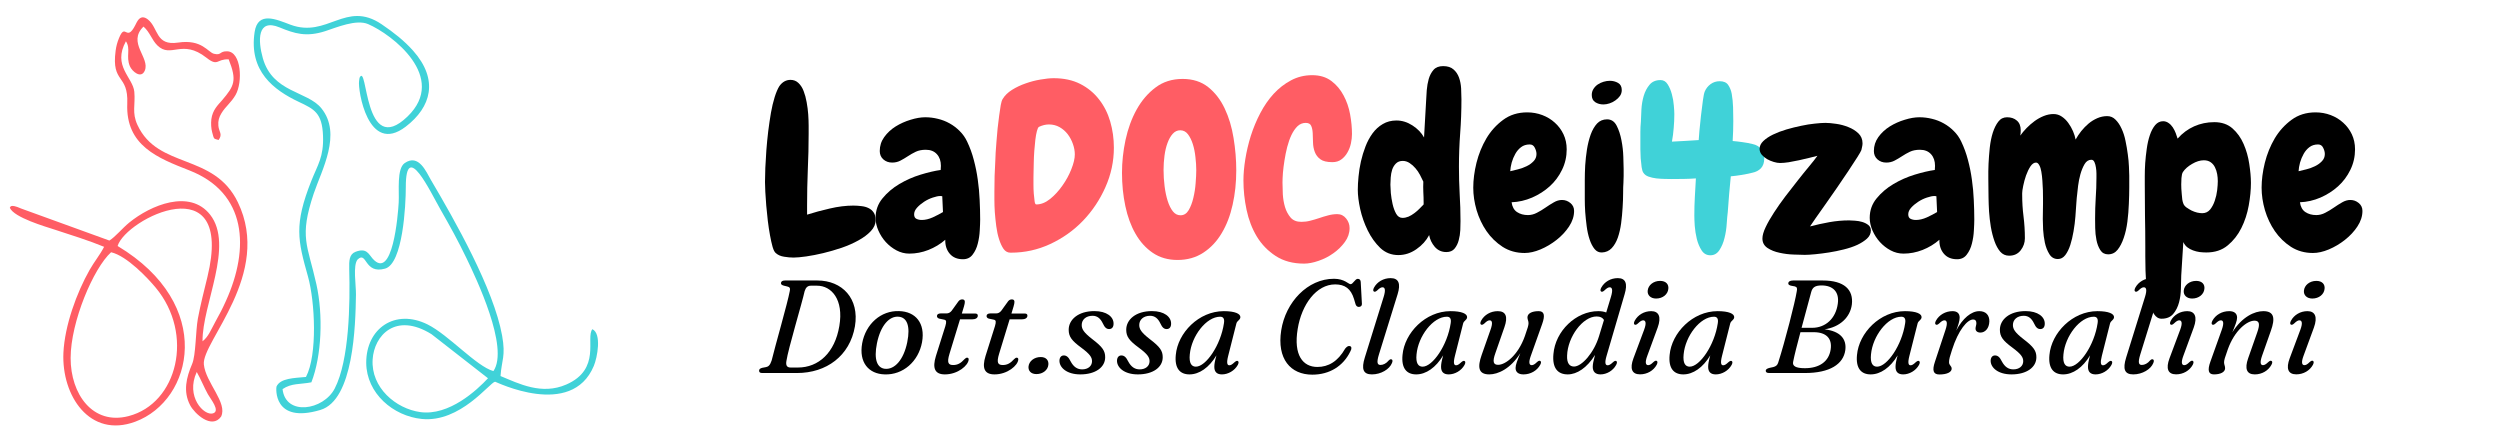 <svg xmlns="http://www.w3.org/2000/svg" xmlns:xlink="http://www.w3.org/1999/xlink" width="500" viewBox="0 0 375 64.5" height="86" preserveAspectRatio="xMidYMid meet"><defs><g></g><clipPath id="50d897ddb7"><path d="M 37.949 1 L 90 1 L 90 63 L 37.949 63 Z M 37.949 1 " clip-rule="nonzero"></path></clipPath><clipPath id="a0c2378a6e"><path d="M 1.441 2 L 37.824 2 L 37.824 64 L 1.441 64 Z M 1.441 2 " clip-rule="nonzero"></path></clipPath></defs><g clip-path="url(#50d897ddb7)"><path fill="#40d2d8" d="M 29.512 54.742 C 30.121 55.809 30.641 57.113 31.184 58.082 C 31.605 58.832 33.102 60.605 31.938 60.953 C 30.613 61.359 27.793 58.449 29.512 54.742 Z M 10.594 52.648 C 10.586 58.062 13.906 62.754 19.277 61.367 C 26.621 59.469 29.18 49.094 23.352 42.094 C 22.172 40.668 19.047 37.34 16.664 36.785 C 14.023 39.176 10.605 47.195 10.594 52.648 Z M 18.887 5.137 C 19.656 6.293 18.848 7.387 19.484 8.891 C 19.816 9.66 21.168 10.824 21.715 9.543 C 22.547 7.609 19.047 5.344 21.527 2.938 C 22.504 3.797 22.754 4.914 23.602 5.758 C 25.66 7.77 27.273 4.699 30.969 7.609 C 32.734 9.004 32.484 7.762 34.301 7.852 C 35.57 11.039 35.152 11.824 33.309 13.992 C 32.68 14.719 31.895 15.426 31.703 16.82 C 31.625 17.492 31.68 18.227 31.812 18.738 C 32.133 19.98 32.062 19.695 32.789 19.945 C 33.441 19.059 32.832 18.727 32.754 17.805 C 32.691 17.055 32.859 16.516 33.219 15.926 C 33.836 14.906 34.648 14.367 35.332 13.195 C 36.441 11.27 36.207 6.695 34.078 6.641 C 32.887 6.617 33.254 7.285 32.109 7.02 C 31.195 6.812 30.309 4.789 26.719 5.336 C 23.297 5.855 23.793 3.152 22.188 1.871 C 21.625 1.422 21.086 1.398 20.648 2.059 C 20.531 2.219 20.441 2.434 20.289 2.73 C 18.938 5.371 18.832 2.219 17.84 4.691 C 17.586 5.309 17.434 5.883 17.344 6.562 C 16.684 11.52 19.277 9.992 19.09 14.484 C 18.832 20.812 23.711 22.668 28.41 24.512 C 37.059 27.895 37.453 36.211 33.906 44.055 C 33.387 45.207 32.941 46.086 32.27 47.277 C 31.641 48.414 31.266 49.461 30.379 50.141 C 30.316 44.652 35.168 35.773 31.508 31.137 C 28.457 27.277 22.617 29.703 19.387 32.336 C 18.332 33.195 17.309 34.477 16.406 35.031 L 3.184 30.23 C 1.445 29.453 1.562 30.051 1.473 30.113 C 2.109 31.582 6.801 32.934 8.23 33.398 C 10.66 34.195 13.371 35.039 15.617 35.969 C 15.008 37.16 14.148 38.191 13.441 39.434 C 11.5 42.863 9.711 47.75 9.512 51.867 C 9.219 58.289 13.453 64.734 20.289 62.199 C 28.973 58.977 32.312 44.645 17.641 35.844 C 18.875 31.746 35.215 23.59 31.113 40.492 C 30.613 42.551 30.074 44.637 29.68 46.738 C 29.34 48.609 29.387 52.219 28.82 53.543 C 27.961 55.547 27.426 57.652 28.52 59.73 C 29.152 60.945 31.742 63.406 33.164 61.438 C 34.176 59.363 30.855 56.363 30.578 53.613 C 30.227 50.223 40.891 40.07 35.68 29.293 C 32.082 21.836 23.719 24.367 20.621 17.699 C 19.754 15.828 20.328 14.699 20.148 12.723 C 19.949 10.555 16.836 8.863 18.887 5.137 Z M 73.199 56.738 C 71.551 58.512 67.359 62.422 63.027 61.812 C 59.375 61.297 55.633 58.145 55.895 53.926 C 56.117 50.293 59.359 46.785 64.73 50.133 Z M 46.707 57.348 C 48.273 53.328 48.48 47.223 47.461 42.648 C 46.125 36.648 44.848 35.637 47.066 29.016 C 48.25 25.504 51.328 20.09 48.203 16.238 C 46.09 13.633 40.891 13.922 39.422 8.719 C 38.688 6.113 38.543 2.711 41.93 4.109 C 44.211 5.051 45.938 5.586 48.785 4.672 C 50.523 4.102 53.449 2.855 55.223 3.617 C 58.793 5.156 67.234 11.594 61.121 17.484 C 54.531 23.832 55.176 9.148 53.934 11.664 C 53.906 11.711 53.926 11.816 53.859 12.176 C 53.664 13.43 55.176 23.34 60.852 19.004 C 64.691 16.07 65.84 11.969 61.965 7.602 C 60.621 6.098 59.098 4.898 57.234 3.633 C 51.855 0 49.117 5.758 43.574 3.707 C 41.508 2.938 38.68 1.602 38.195 4.797 C 37.301 10.688 41.059 13.5 44.82 15.281 C 47.156 16.383 48.32 16.938 48.453 20.375 C 48.578 23.543 47.648 24.734 46.699 27.133 C 44.078 33.75 44.668 36.031 46.199 41.484 C 47.246 45.227 47.648 53.211 45.895 56.543 C 44.184 56.711 42.035 56.703 41.473 57.992 C 41.418 58.117 40.891 63.633 48.059 61.492 C 53.047 60.008 53.324 48.832 53.395 44.195 C 53.422 42.836 52.902 39.773 53.645 38.922 C 55.07 37.59 54.605 41.18 57.766 40.293 C 60.434 39.543 60.871 30.777 60.871 28.066 C 60.852 20.84 64.594 28.852 66.055 31.395 C 67.531 33.973 68.73 36.148 69.984 38.754 C 71.391 41.68 76.422 52.164 74.012 55.664 C 71.461 54.957 67.309 50.25 64.148 48.672 C 59.277 46.246 54.91 49.246 54.934 54.438 C 54.973 59.004 58.98 62.414 63.27 62.844 C 69.062 63.426 73.465 57.363 74.262 57.258 C 74.363 57.25 85.715 62.898 89.07 54.895 C 89.605 53.633 90.277 50.023 88.855 49.379 C 87.816 50.652 90.227 55.379 84.941 57.68 C 81.246 59.289 77.844 57.555 75.078 56.406 C 75.246 53.965 75.875 53.48 75.32 50.355 C 74.066 43.348 68.195 33.008 64.621 26.965 C 63.949 25.816 62.812 22.996 60.699 24.465 C 59.484 25.309 59.902 28.672 59.805 30.383 C 59.699 32.254 58.891 42.211 55.883 38.781 C 55.277 38.09 54.98 37.141 53.332 37.77 C 52.375 38.137 52.355 39.121 52.383 40.348 C 52.527 45.512 52.402 54.035 50.207 58.277 C 48.516 61.547 42.84 62.457 42.383 58.367 C 43.719 57.453 44.988 57.68 46.707 57.348 Z M 46.707 57.348 " fill-opacity="1" fill-rule="evenodd"></path></g><g clip-path="url(#a0c2378a6e)"><path fill="#ff5d64" d="M 29.512 55.797 C 30.121 56.859 30.641 58.168 31.184 59.133 C 31.605 59.887 33.102 61.66 31.938 62.008 C 30.613 62.41 27.793 59.5 29.512 55.797 Z M 10.594 53.699 C 10.586 59.117 13.906 63.809 19.277 62.418 C 26.621 60.523 29.18 50.145 23.352 43.145 C 22.172 41.723 19.047 38.391 16.664 37.836 C 14.023 40.227 10.605 48.25 10.594 53.699 Z M 18.887 6.191 C 19.656 7.348 18.848 8.438 19.484 9.941 C 19.816 10.711 21.168 11.875 21.715 10.598 C 22.547 8.66 19.047 6.398 21.527 3.988 C 22.504 4.848 22.754 5.969 23.602 6.809 C 25.66 8.824 27.273 5.754 30.969 8.66 C 32.734 10.059 32.484 8.812 34.301 8.902 C 35.57 12.09 35.152 12.879 33.309 15.043 C 32.68 15.77 31.895 16.477 31.703 17.875 C 31.625 18.547 31.68 19.277 31.812 19.789 C 32.133 21.035 32.062 20.746 32.789 21 C 33.441 20.113 32.832 19.781 32.754 18.859 C 32.691 18.105 32.859 17.57 33.219 16.98 C 33.836 15.957 34.648 15.422 35.332 14.25 C 36.441 12.324 36.207 7.75 34.078 7.695 C 32.887 7.668 33.254 8.34 32.109 8.07 C 31.195 7.867 30.309 5.844 26.719 6.387 C 23.297 6.906 23.793 4.203 22.188 2.922 C 21.625 2.477 21.086 2.449 20.648 3.113 C 20.531 3.273 20.441 3.488 20.289 3.781 C 18.938 6.426 18.832 3.273 17.84 5.742 C 17.586 6.363 17.434 6.934 17.344 7.613 C 16.684 12.574 19.277 11.043 19.09 15.539 C 18.832 21.867 23.711 23.719 28.41 25.562 C 37.059 28.949 37.453 37.266 33.906 45.105 C 33.387 46.262 32.941 47.137 32.27 48.328 C 31.641 49.465 31.266 50.512 30.379 51.195 C 30.316 45.707 35.168 36.824 31.508 32.188 C 28.457 28.328 22.617 30.758 19.387 33.387 C 18.332 34.246 17.309 35.527 16.406 36.082 L 3.184 31.285 C 1.445 30.504 1.562 31.105 1.473 31.168 C 2.109 32.637 6.801 33.988 8.23 34.453 C 10.66 35.25 13.371 36.09 15.617 37.023 C 15.008 38.215 14.148 39.242 13.441 40.488 C 11.5 43.914 9.711 48.805 9.512 52.922 C 9.219 59.34 13.453 65.785 20.289 63.254 C 28.973 60.031 32.312 45.695 17.641 36.898 C 18.875 32.797 35.215 24.641 31.113 41.543 C 30.613 43.602 30.074 45.688 29.68 47.793 C 29.34 49.664 29.387 53.27 28.82 54.594 C 27.961 56.602 27.426 58.703 28.52 60.781 C 29.152 62 31.742 64.461 33.164 62.492 C 34.176 60.414 30.855 57.414 30.578 54.668 C 30.227 51.273 40.891 41.121 35.68 30.344 C 32.082 22.887 23.719 25.422 20.621 18.75 C 19.754 16.879 20.328 15.754 20.148 13.773 C 19.949 11.605 16.836 9.914 18.887 6.191 Z M 73.199 57.793 C 71.551 59.562 67.359 63.477 63.027 62.867 C 59.375 62.348 55.633 59.195 55.895 54.98 C 56.117 51.348 59.359 47.836 64.73 51.184 Z M 46.707 58.398 C 48.273 54.379 48.48 48.273 47.461 43.699 C 46.125 37.703 44.848 36.691 47.066 30.066 C 48.25 26.559 51.328 21.141 48.203 17.293 C 46.09 14.688 40.891 14.973 39.422 9.773 C 38.688 7.168 38.543 3.766 41.93 5.16 C 44.211 6.102 45.938 6.641 48.785 5.727 C 50.523 5.152 53.449 3.91 55.223 4.668 C 58.793 6.211 67.234 12.645 61.121 18.535 C 54.531 24.883 55.176 10.203 53.934 12.719 C 53.906 12.762 53.926 12.871 53.859 13.227 C 53.664 14.48 55.176 24.391 60.852 20.059 C 64.691 17.121 65.84 13.023 61.965 8.652 C 60.621 7.148 59.098 5.949 57.234 4.688 C 51.855 1.055 49.117 6.809 43.574 4.758 C 41.508 3.988 38.68 2.656 38.195 5.852 C 37.301 11.742 41.059 14.551 44.82 16.336 C 47.156 17.434 48.32 17.988 48.453 21.43 C 48.578 24.598 47.648 25.789 46.699 28.188 C 44.078 34.801 44.668 37.086 46.199 42.535 C 47.246 46.277 47.648 54.266 45.895 57.594 C 44.184 57.766 42.035 57.754 41.473 59.043 C 41.418 59.172 40.891 64.684 48.059 62.543 C 53.047 61.059 53.324 49.887 53.395 45.25 C 53.422 43.887 52.902 40.828 53.645 39.977 C 55.07 38.645 54.605 42.234 57.766 41.348 C 60.434 40.594 60.871 31.832 60.871 29.117 C 60.852 21.895 64.594 29.906 66.055 32.449 C 67.531 35.027 68.73 37.203 69.984 39.805 C 71.391 42.734 76.422 53.215 74.012 56.719 C 71.461 56.012 67.309 51.301 64.148 49.727 C 59.277 47.301 54.91 50.297 54.934 55.492 C 54.973 60.055 58.98 63.469 63.27 63.898 C 69.062 64.48 73.465 58.418 74.262 58.309 C 74.363 58.301 85.715 63.949 89.07 55.945 C 89.605 54.684 90.277 51.078 88.855 50.434 C 87.816 51.703 90.227 56.43 84.941 58.73 C 81.246 60.344 77.844 58.605 75.078 57.461 C 75.246 55.016 75.875 54.531 75.32 51.41 C 74.066 44.398 68.195 34.059 64.621 28.016 C 63.949 26.871 62.812 24.051 60.699 25.52 C 59.484 26.359 59.902 29.727 59.805 31.438 C 59.699 33.309 58.891 43.262 55.883 39.832 C 55.277 39.145 54.98 38.195 53.332 38.82 C 52.375 39.188 52.355 40.172 52.383 41.398 C 52.527 46.566 52.402 55.086 50.207 59.332 C 48.516 62.598 42.84 63.512 42.383 59.422 C 43.719 58.508 44.988 58.73 46.707 58.398 Z M 46.707 58.398 " fill-opacity="1" fill-rule="evenodd"></path></g><g fill="#000000" fill-opacity="1"><g transform="translate(113.672, 37.839)"><g><path d="M 17.672 -4.812 C 17.672 -4.227 17.43 -3.68 16.953 -3.172 C 16.473 -2.66 15.852 -2.195 15.094 -1.781 C 14.344 -1.363 13.504 -0.992 12.578 -0.672 C 11.648 -0.359 10.734 -0.094 9.828 0.125 C 8.922 0.344 8.066 0.508 7.266 0.625 C 6.461 0.738 5.828 0.797 5.359 0.797 C 4.922 0.797 4.453 0.754 3.953 0.672 C 3.453 0.598 3.039 0.422 2.719 0.141 C 2.531 0.004 2.363 -0.305 2.219 -0.797 C 2.082 -1.285 1.953 -1.867 1.828 -2.547 C 1.703 -3.223 1.594 -3.945 1.5 -4.719 C 1.406 -5.5 1.328 -6.258 1.266 -7 C 1.211 -7.75 1.164 -8.438 1.125 -9.062 C 1.094 -9.688 1.078 -10.176 1.078 -10.531 C 1.078 -11.102 1.094 -11.801 1.125 -12.625 C 1.164 -13.457 1.219 -14.344 1.281 -15.281 C 1.352 -16.219 1.445 -17.176 1.562 -18.156 C 1.688 -19.133 1.82 -20.055 1.969 -20.922 C 2.125 -21.797 2.312 -22.582 2.531 -23.281 C 2.75 -23.977 2.984 -24.523 3.234 -24.922 C 3.68 -25.547 4.238 -25.859 4.906 -25.859 C 5.375 -25.859 5.77 -25.703 6.094 -25.391 C 6.426 -25.078 6.688 -24.672 6.875 -24.172 C 7.07 -23.672 7.223 -23.113 7.328 -22.5 C 7.441 -21.883 7.52 -21.273 7.562 -20.672 C 7.602 -20.066 7.625 -19.508 7.625 -19 C 7.625 -18.488 7.625 -18.082 7.625 -17.781 C 7.625 -15.969 7.582 -14.172 7.5 -12.391 C 7.426 -10.609 7.391 -8.812 7.391 -7 L 7.391 -5.641 C 8.43 -5.973 9.566 -6.281 10.797 -6.562 C 12.035 -6.852 13.211 -7 14.328 -7 C 14.723 -7 15.125 -6.973 15.531 -6.922 C 15.938 -6.879 16.297 -6.781 16.609 -6.625 C 16.922 -6.477 17.176 -6.258 17.375 -5.969 C 17.57 -5.688 17.672 -5.301 17.672 -4.812 Z M 17.672 -4.812 "></path></g></g></g><g fill="#000000" fill-opacity="1"><g transform="translate(131.166, 37.839)"><g><path d="M 15.859 -4.906 C 15.859 -4.488 15.836 -3.941 15.797 -3.266 C 15.766 -2.598 15.664 -1.941 15.5 -1.297 C 15.344 -0.66 15.086 -0.113 14.734 0.344 C 14.391 0.812 13.906 1.047 13.281 1.047 C 12.414 1.047 11.75 0.766 11.281 0.203 C 10.82 -0.348 10.602 -1.039 10.625 -1.875 C 9.883 -1.227 9.039 -0.719 8.094 -0.344 C 7.156 0.02 6.203 0.203 5.234 0.203 C 4.555 0.203 3.914 0.039 3.312 -0.281 C 2.707 -0.602 2.172 -1.02 1.703 -1.531 C 1.242 -2.039 0.875 -2.613 0.594 -3.25 C 0.312 -3.895 0.172 -4.531 0.172 -5.156 C 0.172 -6.27 0.516 -7.242 1.203 -8.078 C 1.891 -8.922 2.734 -9.641 3.734 -10.234 C 4.734 -10.828 5.797 -11.297 6.922 -11.641 C 8.047 -11.984 9.051 -12.219 9.938 -12.344 C 9.938 -12.457 9.941 -12.562 9.953 -12.656 C 9.961 -12.75 9.969 -12.852 9.969 -12.969 C 9.969 -13.688 9.77 -14.266 9.375 -14.703 C 8.977 -15.148 8.422 -15.375 7.703 -15.375 C 7.117 -15.375 6.617 -15.273 6.203 -15.078 C 5.785 -14.879 5.391 -14.656 5.016 -14.406 C 4.648 -14.164 4.281 -13.945 3.906 -13.75 C 3.531 -13.551 3.113 -13.453 2.656 -13.453 C 2.133 -13.453 1.691 -13.613 1.328 -13.938 C 0.973 -14.258 0.797 -14.676 0.797 -15.188 C 0.797 -15.957 1.02 -16.656 1.469 -17.281 C 1.926 -17.914 2.5 -18.445 3.188 -18.875 C 3.875 -19.301 4.617 -19.633 5.422 -19.875 C 6.223 -20.125 6.957 -20.25 7.625 -20.25 C 8.258 -20.25 8.891 -20.172 9.516 -20.016 C 10.141 -19.867 10.727 -19.641 11.281 -19.328 C 11.844 -19.016 12.348 -18.629 12.797 -18.172 C 13.254 -17.723 13.625 -17.195 13.906 -16.594 C 14.32 -15.727 14.656 -14.812 14.906 -13.844 C 15.164 -12.883 15.363 -11.898 15.5 -10.891 C 15.645 -9.879 15.738 -8.867 15.781 -7.859 C 15.832 -6.848 15.859 -5.863 15.859 -4.906 Z M 10.281 -6.031 L 10.172 -8.406 C 10.129 -8.406 10.082 -8.41 10.031 -8.422 C 9.988 -8.43 9.941 -8.438 9.891 -8.438 C 9.586 -8.438 9.207 -8.359 8.75 -8.203 C 8.301 -8.055 7.867 -7.848 7.453 -7.578 C 7.035 -7.305 6.68 -7.008 6.391 -6.688 C 6.098 -6.363 5.953 -6.031 5.953 -5.688 C 5.953 -5.352 6.066 -5.129 6.297 -5.016 C 6.535 -4.898 6.805 -4.844 7.109 -4.844 C 7.617 -4.844 8.164 -4.973 8.75 -5.234 C 9.332 -5.504 9.844 -5.77 10.281 -6.031 Z M 10.281 -6.031 "></path></g></g></g><g fill="#ff5d64" fill-opacity="1"><g transform="translate(148.081, 37.839)"><g><path d="M 19 -15.688 C 19 -13.633 18.578 -11.66 17.734 -9.766 C 16.898 -7.879 15.781 -6.203 14.375 -4.734 C 12.969 -3.273 11.328 -2.109 9.453 -1.234 C 7.586 -0.367 5.625 0.062 3.562 0.062 L 3.484 0.062 C 3.066 0.062 2.723 -0.125 2.453 -0.5 C 2.191 -0.883 1.969 -1.367 1.781 -1.953 C 1.594 -2.535 1.453 -3.188 1.359 -3.906 C 1.266 -4.625 1.191 -5.328 1.141 -6.016 C 1.098 -6.703 1.078 -7.316 1.078 -7.859 C 1.078 -8.398 1.078 -8.812 1.078 -9.094 C 1.078 -9.883 1.086 -10.664 1.109 -11.438 C 1.141 -12.219 1.176 -13.004 1.219 -13.797 C 1.219 -14.055 1.234 -14.438 1.266 -14.938 C 1.305 -15.438 1.348 -16 1.391 -16.625 C 1.441 -17.25 1.5 -17.906 1.562 -18.594 C 1.633 -19.281 1.711 -19.922 1.797 -20.516 C 1.879 -21.109 1.957 -21.629 2.031 -22.078 C 2.113 -22.523 2.211 -22.832 2.328 -23 C 2.629 -23.508 3.094 -23.961 3.719 -24.359 C 4.352 -24.754 5.035 -25.078 5.766 -25.328 C 6.492 -25.586 7.234 -25.781 7.984 -25.906 C 8.742 -26.039 9.406 -26.109 9.969 -26.109 C 11.5 -26.109 12.828 -25.82 13.953 -25.25 C 15.078 -24.676 16.016 -23.906 16.766 -22.938 C 17.523 -21.977 18.086 -20.867 18.453 -19.609 C 18.816 -18.359 19 -17.051 19 -15.688 Z M 13.141 -14.672 C 13.141 -15.18 13.047 -15.703 12.859 -16.234 C 12.672 -16.773 12.41 -17.266 12.078 -17.703 C 11.742 -18.141 11.336 -18.492 10.859 -18.766 C 10.379 -19.035 9.848 -19.172 9.266 -19.172 C 8.773 -19.172 8.273 -19.051 7.766 -18.812 C 7.648 -18.75 7.547 -18.535 7.453 -18.172 C 7.359 -17.816 7.281 -17.379 7.219 -16.859 C 7.164 -16.348 7.113 -15.789 7.062 -15.188 C 7.02 -14.582 6.992 -14.008 6.984 -13.469 C 6.973 -12.926 6.961 -12.441 6.953 -12.016 C 6.941 -11.598 6.938 -11.32 6.938 -11.188 C 6.938 -10.957 6.938 -10.613 6.938 -10.156 C 6.938 -9.707 6.953 -9.258 6.984 -8.812 C 7.023 -8.375 7.066 -7.988 7.109 -7.656 C 7.148 -7.332 7.234 -7.172 7.359 -7.172 C 8.055 -7.172 8.742 -7.441 9.422 -7.984 C 10.109 -8.535 10.727 -9.207 11.281 -10 C 11.844 -10.789 12.289 -11.613 12.625 -12.469 C 12.969 -13.332 13.141 -14.066 13.141 -14.672 Z M 13.141 -14.672 "></path></g></g></g><g fill="#ff5d64" fill-opacity="1"><g transform="translate(167.596, 37.839)"><g><path d="M 9.031 1.156 C 7.613 1.156 6.379 0.801 5.328 0.094 C 4.285 -0.613 3.422 -1.566 2.734 -2.766 C 2.047 -3.961 1.535 -5.352 1.203 -6.938 C 0.867 -8.52 0.703 -10.18 0.703 -11.922 C 0.703 -13.547 0.879 -15.191 1.234 -16.859 C 1.598 -18.535 2.148 -20.047 2.891 -21.391 C 3.641 -22.742 4.582 -23.848 5.719 -24.703 C 6.852 -25.566 8.211 -26 9.797 -26 C 11.328 -26 12.609 -25.586 13.641 -24.766 C 14.672 -23.941 15.492 -22.875 16.109 -21.562 C 16.734 -20.25 17.176 -18.773 17.438 -17.141 C 17.707 -15.516 17.844 -13.891 17.844 -12.266 C 17.844 -10.453 17.66 -8.738 17.297 -7.125 C 16.941 -5.508 16.395 -4.086 15.656 -2.859 C 14.926 -1.629 14.008 -0.656 12.906 0.062 C 11.801 0.789 10.508 1.156 9.031 1.156 Z M 9.438 -18.297 C 9 -18.297 8.625 -18.117 8.312 -17.766 C 8 -17.422 7.738 -16.961 7.531 -16.391 C 7.32 -15.828 7.172 -15.191 7.078 -14.484 C 6.984 -13.773 6.938 -13.062 6.938 -12.344 C 6.938 -11.531 6.988 -10.711 7.094 -9.891 C 7.195 -9.078 7.352 -8.344 7.562 -7.688 C 7.77 -7.039 8.031 -6.52 8.344 -6.125 C 8.656 -5.738 9.035 -5.547 9.484 -5.547 C 9.992 -5.547 10.398 -5.801 10.703 -6.312 C 11.004 -6.82 11.238 -7.438 11.406 -8.156 C 11.582 -8.875 11.695 -9.613 11.75 -10.375 C 11.812 -11.145 11.844 -11.785 11.844 -12.297 C 11.844 -12.93 11.801 -13.594 11.719 -14.281 C 11.645 -14.977 11.516 -15.625 11.328 -16.219 C 11.141 -16.812 10.895 -17.305 10.594 -17.703 C 10.289 -18.098 9.906 -18.297 9.438 -18.297 Z M 9.438 -18.297 "></path></g></g></g><g fill="#ff5d64" fill-opacity="1"><g transform="translate(186.344, 37.839)"><g><path d="M 16.453 -17.734 C 16.453 -17.297 16.398 -16.832 16.297 -16.344 C 16.191 -15.852 16.02 -15.398 15.781 -14.984 C 15.551 -14.566 15.25 -14.219 14.875 -13.938 C 14.508 -13.656 14.055 -13.516 13.516 -13.516 C 12.703 -13.516 12.098 -13.66 11.703 -13.953 C 11.316 -14.242 11.039 -14.609 10.875 -15.047 C 10.707 -15.492 10.617 -15.969 10.609 -16.469 C 10.598 -16.969 10.582 -17.438 10.562 -17.875 C 10.539 -18.32 10.461 -18.688 10.328 -18.969 C 10.203 -19.258 9.93 -19.406 9.516 -19.406 C 9.047 -19.406 8.633 -19.238 8.281 -18.906 C 7.938 -18.57 7.633 -18.133 7.375 -17.594 C 7.125 -17.062 6.91 -16.457 6.734 -15.781 C 6.566 -15.113 6.43 -14.445 6.328 -13.781 C 6.223 -13.125 6.145 -12.5 6.094 -11.906 C 6.051 -11.312 6.031 -10.828 6.031 -10.453 C 6.031 -9.961 6.047 -9.379 6.078 -8.703 C 6.117 -8.035 6.227 -7.395 6.406 -6.781 C 6.594 -6.164 6.875 -5.641 7.25 -5.203 C 7.625 -4.773 8.16 -4.562 8.859 -4.562 C 9.316 -4.562 9.766 -4.617 10.203 -4.734 C 10.648 -4.848 11.094 -4.977 11.531 -5.125 C 11.977 -5.281 12.426 -5.414 12.875 -5.531 C 13.332 -5.656 13.789 -5.719 14.25 -5.719 C 14.789 -5.719 15.234 -5.5 15.578 -5.062 C 15.922 -4.633 16.094 -4.156 16.094 -3.625 C 16.094 -2.883 15.859 -2.191 15.391 -1.547 C 14.93 -0.91 14.359 -0.348 13.672 0.141 C 12.992 0.629 12.254 1.008 11.453 1.281 C 10.648 1.562 9.922 1.703 9.266 1.703 C 7.598 1.703 6.18 1.32 5.016 0.562 C 3.859 -0.188 2.914 -1.156 2.188 -2.344 C 1.469 -3.539 0.953 -4.879 0.641 -6.359 C 0.328 -7.836 0.172 -9.305 0.172 -10.766 C 0.172 -11.742 0.266 -12.812 0.453 -13.969 C 0.641 -15.133 0.914 -16.301 1.281 -17.469 C 1.656 -18.645 2.129 -19.781 2.703 -20.875 C 3.273 -21.969 3.941 -22.93 4.703 -23.766 C 5.473 -24.598 6.336 -25.27 7.297 -25.781 C 8.266 -26.301 9.328 -26.562 10.484 -26.562 C 11.629 -26.562 12.582 -26.273 13.344 -25.703 C 14.113 -25.129 14.727 -24.406 15.188 -23.531 C 15.656 -22.664 15.984 -21.719 16.172 -20.688 C 16.359 -19.656 16.453 -18.672 16.453 -17.734 Z M 16.453 -17.734 "></path></g></g></g><g fill="#000000" fill-opacity="1"><g transform="translate(203.154, 37.839)"><g><path d="M 16.062 -22.938 C 16.062 -21.238 16 -19.551 15.875 -17.875 C 15.75 -16.207 15.688 -14.523 15.688 -12.828 C 15.688 -11.453 15.723 -10.086 15.797 -8.734 C 15.879 -7.391 15.922 -6.035 15.922 -4.672 C 15.922 -4.297 15.91 -3.848 15.891 -3.328 C 15.867 -2.805 15.789 -2.301 15.656 -1.812 C 15.531 -1.32 15.32 -0.898 15.031 -0.547 C 14.75 -0.203 14.336 -0.031 13.797 -0.031 C 13.098 -0.031 12.52 -0.289 12.062 -0.812 C 11.613 -1.344 11.332 -1.93 11.219 -2.578 C 10.781 -1.742 10.141 -1.035 9.297 -0.453 C 8.461 0.129 7.562 0.422 6.594 0.422 C 5.539 0.422 4.633 0.062 3.875 -0.656 C 3.125 -1.383 2.5 -2.258 2 -3.281 C 1.5 -4.301 1.125 -5.367 0.875 -6.484 C 0.633 -7.598 0.516 -8.562 0.516 -9.375 C 0.516 -9.957 0.551 -10.617 0.625 -11.359 C 0.695 -12.109 0.816 -12.863 0.984 -13.625 C 1.16 -14.395 1.391 -15.145 1.672 -15.875 C 1.953 -16.602 2.305 -17.258 2.734 -17.844 C 3.16 -18.426 3.672 -18.891 4.266 -19.234 C 4.859 -19.586 5.539 -19.766 6.312 -19.766 C 7.145 -19.766 7.941 -19.52 8.703 -19.031 C 9.473 -18.539 10.055 -17.938 10.453 -17.219 L 10.766 -22.75 C 10.785 -23.195 10.816 -23.719 10.859 -24.312 C 10.91 -24.906 11.008 -25.469 11.156 -26 C 11.312 -26.531 11.551 -26.984 11.875 -27.359 C 12.207 -27.734 12.688 -27.922 13.312 -27.922 C 13.988 -27.922 14.508 -27.754 14.875 -27.422 C 15.25 -27.098 15.523 -26.688 15.703 -26.188 C 15.879 -25.688 15.984 -25.145 16.016 -24.562 C 16.047 -23.988 16.062 -23.445 16.062 -22.938 Z M 10.391 -7.453 C 10.391 -7.992 10.375 -8.52 10.344 -9.031 C 10.32 -9.539 10.32 -10.062 10.344 -10.594 C 10.207 -10.895 10.047 -11.223 9.859 -11.578 C 9.672 -11.941 9.441 -12.281 9.172 -12.594 C 8.91 -12.906 8.617 -13.164 8.297 -13.375 C 7.973 -13.594 7.625 -13.703 7.25 -13.703 C 6.832 -13.703 6.492 -13.57 6.234 -13.312 C 5.984 -13.062 5.797 -12.754 5.672 -12.391 C 5.555 -12.023 5.484 -11.633 5.453 -11.219 C 5.422 -10.801 5.406 -10.441 5.406 -10.141 C 5.406 -9.859 5.426 -9.441 5.469 -8.891 C 5.52 -8.348 5.609 -7.797 5.734 -7.234 C 5.859 -6.68 6.035 -6.195 6.266 -5.781 C 6.504 -5.363 6.82 -5.156 7.219 -5.156 C 7.52 -5.156 7.82 -5.219 8.125 -5.344 C 8.426 -5.477 8.707 -5.645 8.969 -5.844 C 9.238 -6.039 9.492 -6.258 9.734 -6.5 C 9.984 -6.738 10.203 -6.961 10.391 -7.172 Z M 10.391 -7.453 "></path></g></g></g><g fill="#000000" fill-opacity="1"><g transform="translate(220.473, 37.839)"><g><path d="M 15.641 -6.203 C 15.641 -5.41 15.391 -4.633 14.891 -3.875 C 14.398 -3.125 13.773 -2.453 13.016 -1.859 C 12.266 -1.266 11.457 -0.785 10.594 -0.422 C 9.738 -0.066 8.945 0.109 8.219 0.109 C 6.988 0.109 5.891 -0.195 4.922 -0.812 C 3.961 -1.438 3.156 -2.223 2.5 -3.172 C 1.852 -4.117 1.359 -5.164 1.016 -6.312 C 0.68 -7.469 0.516 -8.594 0.516 -9.688 C 0.516 -10.852 0.676 -12.098 1 -13.422 C 1.332 -14.742 1.828 -15.961 2.484 -17.078 C 3.148 -18.191 3.988 -19.117 5 -19.859 C 6.008 -20.609 7.211 -20.984 8.609 -20.984 C 9.398 -20.984 10.156 -20.848 10.875 -20.578 C 11.594 -20.305 12.219 -19.926 12.75 -19.438 C 13.289 -18.957 13.723 -18.379 14.047 -17.703 C 14.367 -17.023 14.531 -16.27 14.531 -15.438 C 14.531 -14.344 14.297 -13.316 13.828 -12.359 C 13.367 -11.41 12.754 -10.586 11.984 -9.891 C 11.223 -9.203 10.344 -8.641 9.344 -8.203 C 8.344 -7.773 7.316 -7.539 6.266 -7.5 C 6.359 -6.82 6.629 -6.332 7.078 -6.031 C 7.535 -5.727 8.082 -5.578 8.719 -5.578 C 9.176 -5.578 9.625 -5.691 10.062 -5.922 C 10.508 -6.148 10.941 -6.41 11.359 -6.703 C 11.773 -6.992 12.188 -7.254 12.594 -7.484 C 13 -7.723 13.41 -7.844 13.828 -7.844 C 14.297 -7.844 14.711 -7.691 15.078 -7.391 C 15.453 -7.086 15.641 -6.691 15.641 -6.203 Z M 10 -14.734 C 10 -15.035 9.914 -15.348 9.75 -15.672 C 9.594 -16.004 9.336 -16.172 8.984 -16.172 C 8.473 -16.172 8.039 -16.035 7.688 -15.766 C 7.344 -15.504 7.055 -15.172 6.828 -14.766 C 6.598 -14.359 6.414 -13.922 6.281 -13.453 C 6.156 -12.984 6.082 -12.551 6.062 -12.156 C 6.383 -12.227 6.77 -12.32 7.219 -12.438 C 7.676 -12.551 8.109 -12.707 8.516 -12.906 C 8.922 -13.102 9.27 -13.352 9.562 -13.656 C 9.852 -13.957 10 -14.316 10 -14.734 Z M 10 -14.734 "></path></g></g></g><g fill="#000000" fill-opacity="1"><g transform="translate(236.468, 37.839)"><g><path d="M 6.797 -24.328 C 6.797 -24.004 6.707 -23.711 6.531 -23.453 C 6.352 -23.203 6.125 -22.977 5.844 -22.781 C 5.57 -22.582 5.273 -22.43 4.953 -22.328 C 4.629 -22.223 4.328 -22.172 4.047 -22.172 C 3.578 -22.172 3.164 -22.285 2.812 -22.516 C 2.469 -22.742 2.297 -23.102 2.297 -23.594 C 2.297 -23.938 2.383 -24.242 2.562 -24.516 C 2.738 -24.785 2.953 -25.004 3.203 -25.172 C 3.461 -25.348 3.754 -25.484 4.078 -25.578 C 4.398 -25.672 4.711 -25.719 5.016 -25.719 C 5.461 -25.719 5.867 -25.613 6.234 -25.406 C 6.609 -25.195 6.797 -24.836 6.797 -24.328 Z M 7.078 -12.484 C 7.078 -12.148 7.078 -11.801 7.078 -11.438 C 7.078 -11.082 7.066 -10.742 7.047 -10.422 C 7.016 -10.023 7 -9.492 7 -8.828 C 7 -8.172 6.973 -7.457 6.922 -6.688 C 6.879 -5.926 6.805 -5.148 6.703 -4.359 C 6.598 -3.566 6.43 -2.844 6.203 -2.188 C 5.973 -1.539 5.664 -1.016 5.281 -0.609 C 4.895 -0.203 4.41 0.008 3.828 0.031 C 3.391 0.051 3.02 -0.117 2.719 -0.484 C 2.414 -0.859 2.164 -1.344 1.969 -1.938 C 1.77 -2.531 1.625 -3.191 1.531 -3.922 C 1.438 -4.648 1.363 -5.359 1.312 -6.047 C 1.27 -6.734 1.25 -7.363 1.25 -7.938 C 1.25 -8.52 1.25 -8.953 1.25 -9.234 C 1.25 -9.609 1.25 -10.133 1.25 -10.812 C 1.25 -11.5 1.27 -12.238 1.312 -13.031 C 1.363 -13.82 1.453 -14.625 1.578 -15.438 C 1.711 -16.25 1.898 -16.992 2.141 -17.672 C 2.391 -18.348 2.707 -18.895 3.094 -19.312 C 3.488 -19.727 3.988 -19.938 4.594 -19.938 C 5.227 -19.938 5.707 -19.617 6.031 -18.984 C 6.352 -18.359 6.594 -17.629 6.75 -16.797 C 6.914 -15.961 7.008 -15.129 7.031 -14.297 C 7.062 -13.473 7.078 -12.867 7.078 -12.484 Z M 7.078 -12.484 "></path></g></g></g><g fill="#40d2d8" fill-opacity="1"><g transform="translate(244.978, 37.839)"><g><path d="M 19.656 -14.047 C 19.656 -13.441 19.492 -12.961 19.172 -12.609 C 18.848 -12.266 18.406 -12.035 17.844 -11.922 C 16.75 -11.66 15.68 -11.484 14.641 -11.391 C 14.547 -10.484 14.461 -9.582 14.391 -8.688 C 14.316 -7.801 14.25 -6.914 14.188 -6.031 C 14.133 -5.613 14.082 -5.035 14.031 -4.297 C 13.988 -3.566 13.879 -2.852 13.703 -2.156 C 13.535 -1.457 13.281 -0.848 12.938 -0.328 C 12.602 0.191 12.148 0.453 11.578 0.453 C 11.016 0.453 10.578 0.207 10.266 -0.281 C 9.953 -0.77 9.711 -1.336 9.547 -1.984 C 9.391 -2.641 9.285 -3.297 9.234 -3.953 C 9.191 -4.617 9.172 -5.133 9.172 -5.5 C 9.172 -6.457 9.195 -7.395 9.25 -8.312 C 9.312 -9.227 9.363 -10.148 9.406 -11.078 C 8.801 -11.035 8.195 -11.008 7.594 -11 C 6.988 -10.988 6.383 -10.984 5.781 -10.984 C 5.5 -10.984 5.148 -10.988 4.734 -11 C 4.316 -11.008 3.898 -11.035 3.484 -11.078 C 3.066 -11.129 2.676 -11.219 2.312 -11.344 C 1.957 -11.469 1.695 -11.66 1.531 -11.922 C 1.414 -12.078 1.328 -12.359 1.266 -12.766 C 1.211 -13.18 1.164 -13.625 1.125 -14.094 C 1.094 -14.57 1.078 -15.031 1.078 -15.469 C 1.078 -15.914 1.078 -16.242 1.078 -16.453 C 1.078 -16.984 1.078 -17.504 1.078 -18.016 C 1.078 -18.523 1.102 -19.051 1.156 -19.594 C 1.176 -20.102 1.203 -20.711 1.234 -21.422 C 1.273 -22.129 1.391 -22.805 1.578 -23.453 C 1.773 -24.109 2.066 -24.664 2.453 -25.125 C 2.836 -25.594 3.391 -25.828 4.109 -25.828 C 4.555 -25.828 4.91 -25.613 5.172 -25.188 C 5.441 -24.77 5.648 -24.281 5.797 -23.719 C 5.953 -23.164 6.051 -22.602 6.094 -22.031 C 6.145 -21.469 6.172 -21.035 6.172 -20.734 C 6.172 -20.035 6.141 -19.336 6.078 -18.641 C 6.023 -17.941 5.938 -17.258 5.812 -16.594 C 6.488 -16.633 7.156 -16.672 7.812 -16.703 C 8.477 -16.742 9.148 -16.785 9.828 -16.828 C 9.848 -17.066 9.883 -17.539 9.938 -18.25 C 10 -18.957 10.078 -19.711 10.172 -20.516 C 10.266 -21.316 10.359 -22.062 10.453 -22.75 C 10.547 -23.445 10.641 -23.898 10.734 -24.109 C 10.922 -24.555 11.211 -24.926 11.609 -25.219 C 12.004 -25.508 12.457 -25.656 12.969 -25.656 C 13.57 -25.656 14 -25.469 14.25 -25.094 C 14.508 -24.719 14.688 -24.273 14.781 -23.766 C 14.895 -23.117 14.961 -22.445 14.984 -21.75 C 15.004 -21.051 15.016 -20.363 15.016 -19.688 C 15.016 -18.688 14.984 -17.688 14.922 -16.688 C 15.43 -16.645 15.926 -16.586 16.406 -16.516 C 16.895 -16.453 17.395 -16.359 17.906 -16.234 C 18.469 -16.117 18.898 -15.863 19.203 -15.469 C 19.504 -15.07 19.656 -14.598 19.656 -14.047 Z M 19.656 -14.047 "></path></g></g></g><g fill="#000000" fill-opacity="1"><g transform="translate(263.941, 37.839)"><g><path d="M 16.688 -3.281 C 16.688 -2.812 16.492 -2.398 16.109 -2.047 C 15.734 -1.703 15.25 -1.391 14.656 -1.109 C 14.062 -0.836 13.383 -0.609 12.625 -0.422 C 11.875 -0.234 11.133 -0.082 10.406 0.031 C 9.676 0.145 8.984 0.234 8.328 0.297 C 7.68 0.359 7.16 0.391 6.766 0.391 C 6.367 0.391 5.816 0.375 5.109 0.344 C 4.398 0.32 3.695 0.234 3 0.078 C 2.301 -0.066 1.695 -0.305 1.188 -0.641 C 0.676 -0.984 0.422 -1.457 0.422 -2.062 C 0.422 -2.52 0.582 -3.086 0.906 -3.766 C 1.227 -4.441 1.645 -5.172 2.156 -5.953 C 2.664 -6.742 3.234 -7.551 3.859 -8.375 C 4.492 -9.207 5.113 -10.004 5.719 -10.766 C 6.32 -11.535 6.891 -12.238 7.422 -12.875 C 7.953 -13.508 8.367 -14.039 8.672 -14.469 C 8.348 -14.395 7.938 -14.289 7.438 -14.156 C 6.938 -14.031 6.422 -13.91 5.891 -13.797 C 5.359 -13.68 4.844 -13.582 4.344 -13.5 C 3.844 -13.426 3.414 -13.391 3.062 -13.391 C 2.789 -13.391 2.477 -13.441 2.125 -13.547 C 1.781 -13.648 1.445 -13.789 1.125 -13.969 C 0.812 -14.156 0.547 -14.375 0.328 -14.625 C 0.109 -14.883 0 -15.18 0 -15.516 C 0 -15.93 0.18 -16.316 0.547 -16.672 C 0.922 -17.035 1.41 -17.363 2.016 -17.656 C 2.617 -17.945 3.289 -18.203 4.031 -18.422 C 4.781 -18.641 5.516 -18.82 6.234 -18.969 C 6.953 -19.125 7.633 -19.234 8.281 -19.297 C 8.938 -19.367 9.461 -19.406 9.859 -19.406 C 10.305 -19.406 10.844 -19.359 11.469 -19.266 C 12.094 -19.18 12.703 -19.02 13.297 -18.781 C 13.891 -18.551 14.395 -18.238 14.812 -17.844 C 15.227 -17.445 15.438 -16.945 15.438 -16.344 C 15.438 -16.156 15.414 -15.984 15.375 -15.828 C 15.344 -15.68 15.305 -15.516 15.266 -15.328 C 15.211 -15.172 15.004 -14.805 14.641 -14.234 C 14.285 -13.672 13.848 -13 13.328 -12.219 C 12.805 -11.438 12.238 -10.598 11.625 -9.703 C 11.008 -8.805 10.422 -7.961 9.859 -7.172 C 9.305 -6.391 8.816 -5.695 8.391 -5.094 C 7.973 -4.488 7.695 -4.082 7.562 -3.875 C 8.508 -4.125 9.477 -4.336 10.469 -4.516 C 11.457 -4.691 12.441 -4.781 13.422 -4.781 C 13.648 -4.781 13.945 -4.766 14.312 -4.734 C 14.688 -4.711 15.047 -4.648 15.391 -4.547 C 15.742 -4.441 16.047 -4.289 16.297 -4.094 C 16.555 -3.895 16.688 -3.625 16.688 -3.281 Z M 16.688 -3.281 "></path></g></g></g><g fill="#000000" fill-opacity="1"><g transform="translate(280.285, 37.839)"><g><path d="M 15.859 -4.906 C 15.859 -4.488 15.836 -3.941 15.797 -3.266 C 15.766 -2.598 15.664 -1.941 15.5 -1.297 C 15.344 -0.66 15.086 -0.113 14.734 0.344 C 14.391 0.812 13.906 1.047 13.281 1.047 C 12.414 1.047 11.75 0.766 11.281 0.203 C 10.82 -0.348 10.602 -1.039 10.625 -1.875 C 9.883 -1.227 9.039 -0.719 8.094 -0.344 C 7.156 0.02 6.203 0.203 5.234 0.203 C 4.555 0.203 3.914 0.039 3.312 -0.281 C 2.707 -0.602 2.172 -1.02 1.703 -1.531 C 1.242 -2.039 0.875 -2.613 0.594 -3.25 C 0.312 -3.895 0.172 -4.531 0.172 -5.156 C 0.172 -6.27 0.516 -7.242 1.203 -8.078 C 1.891 -8.922 2.734 -9.641 3.734 -10.234 C 4.734 -10.828 5.797 -11.297 6.922 -11.641 C 8.047 -11.984 9.051 -12.219 9.938 -12.344 C 9.938 -12.457 9.941 -12.562 9.953 -12.656 C 9.961 -12.75 9.969 -12.852 9.969 -12.969 C 9.969 -13.688 9.77 -14.266 9.375 -14.703 C 8.977 -15.148 8.422 -15.375 7.703 -15.375 C 7.117 -15.375 6.617 -15.273 6.203 -15.078 C 5.785 -14.879 5.391 -14.656 5.016 -14.406 C 4.648 -14.164 4.281 -13.945 3.906 -13.75 C 3.531 -13.551 3.113 -13.453 2.656 -13.453 C 2.133 -13.453 1.691 -13.613 1.328 -13.938 C 0.973 -14.258 0.797 -14.676 0.797 -15.188 C 0.797 -15.957 1.02 -16.656 1.469 -17.281 C 1.926 -17.914 2.5 -18.445 3.188 -18.875 C 3.875 -19.301 4.617 -19.633 5.422 -19.875 C 6.223 -20.125 6.957 -20.25 7.625 -20.25 C 8.258 -20.25 8.891 -20.172 9.516 -20.016 C 10.141 -19.867 10.727 -19.641 11.281 -19.328 C 11.844 -19.016 12.348 -18.629 12.797 -18.172 C 13.254 -17.723 13.625 -17.195 13.906 -16.594 C 14.32 -15.727 14.656 -14.812 14.906 -13.844 C 15.164 -12.883 15.363 -11.898 15.5 -10.891 C 15.645 -9.879 15.738 -8.867 15.781 -7.859 C 15.832 -6.848 15.859 -5.863 15.859 -4.906 Z M 10.281 -6.031 L 10.172 -8.406 C 10.129 -8.406 10.082 -8.41 10.031 -8.422 C 9.988 -8.43 9.941 -8.438 9.891 -8.438 C 9.586 -8.438 9.207 -8.359 8.75 -8.203 C 8.301 -8.055 7.867 -7.848 7.453 -7.578 C 7.035 -7.305 6.68 -7.008 6.391 -6.688 C 6.098 -6.363 5.953 -6.031 5.953 -5.688 C 5.953 -5.352 6.066 -5.129 6.297 -5.016 C 6.535 -4.898 6.805 -4.844 7.109 -4.844 C 7.617 -4.844 8.164 -4.973 8.75 -5.234 C 9.332 -5.504 9.844 -5.77 10.281 -6.031 Z M 10.281 -6.031 "></path></g></g></g><g fill="#000000" fill-opacity="1"><g transform="translate(297.186, 37.839)"><g><path d="M 22.203 -11.5 C 22.203 -11.062 22.203 -10.461 22.203 -9.703 C 22.203 -8.953 22.18 -8.133 22.141 -7.25 C 22.109 -6.363 22.035 -5.473 21.922 -4.578 C 21.805 -3.68 21.625 -2.875 21.375 -2.156 C 21.133 -1.438 20.828 -0.844 20.453 -0.375 C 20.086 0.082 19.613 0.312 19.031 0.312 C 18.52 0.312 18.129 0.098 17.859 -0.328 C 17.586 -0.754 17.395 -1.258 17.281 -1.844 C 17.164 -2.426 17.102 -3.02 17.094 -3.625 C 17.082 -4.227 17.078 -4.703 17.078 -5.047 C 17.078 -6.098 17.109 -7.125 17.172 -8.125 C 17.242 -9.125 17.281 -10.145 17.281 -11.188 C 17.281 -11.301 17.281 -11.508 17.281 -11.812 C 17.281 -12.113 17.254 -12.414 17.203 -12.719 C 17.16 -13.02 17.086 -13.285 16.984 -13.516 C 16.879 -13.754 16.723 -13.875 16.516 -13.875 C 16.098 -13.875 15.758 -13.656 15.5 -13.219 C 15.25 -12.789 15.039 -12.285 14.875 -11.703 C 14.719 -11.129 14.602 -10.555 14.531 -9.984 C 14.457 -9.41 14.41 -8.988 14.391 -8.719 C 14.348 -8.414 14.305 -7.961 14.266 -7.359 C 14.234 -6.754 14.188 -6.086 14.125 -5.359 C 14.07 -4.641 13.977 -3.898 13.844 -3.141 C 13.719 -2.391 13.555 -1.707 13.359 -1.094 C 13.16 -0.477 12.91 0.023 12.609 0.422 C 12.305 0.816 11.938 1.016 11.5 1.016 C 10.945 1.016 10.52 0.77 10.219 0.281 C 9.914 -0.207 9.691 -0.773 9.547 -1.422 C 9.41 -2.078 9.32 -2.738 9.281 -3.406 C 9.25 -4.082 9.234 -4.609 9.234 -4.984 C 9.234 -5.379 9.238 -5.758 9.25 -6.125 C 9.258 -6.5 9.266 -6.883 9.266 -7.281 C 9.266 -7.445 9.266 -7.711 9.266 -8.078 C 9.266 -8.453 9.258 -8.863 9.25 -9.312 C 9.238 -9.77 9.211 -10.242 9.172 -10.734 C 9.141 -11.223 9.086 -11.672 9.016 -12.078 C 8.953 -12.484 8.848 -12.812 8.703 -13.062 C 8.566 -13.32 8.406 -13.453 8.219 -13.453 C 7.914 -13.453 7.633 -13.258 7.375 -12.875 C 7.125 -12.488 6.906 -12.035 6.719 -11.516 C 6.539 -10.992 6.398 -10.477 6.297 -9.969 C 6.191 -9.457 6.141 -9.086 6.141 -8.859 L 6.141 -8.641 C 6.141 -7.523 6.207 -6.43 6.344 -5.359 C 6.477 -4.297 6.547 -3.207 6.547 -2.094 C 6.547 -1.438 6.336 -0.836 5.922 -0.297 C 5.504 0.242 4.926 0.516 4.188 0.516 C 3.645 0.516 3.195 0.312 2.844 -0.094 C 2.5 -0.5 2.211 -1.023 1.984 -1.672 C 1.754 -2.328 1.57 -3.039 1.438 -3.812 C 1.312 -4.594 1.223 -5.359 1.172 -6.109 C 1.129 -6.867 1.102 -7.555 1.094 -8.172 C 1.082 -8.785 1.078 -9.242 1.078 -9.547 C 1.078 -9.898 1.07 -10.41 1.062 -11.078 C 1.051 -11.754 1.062 -12.488 1.094 -13.281 C 1.133 -14.07 1.195 -14.879 1.281 -15.703 C 1.375 -16.523 1.523 -17.27 1.734 -17.938 C 1.953 -18.613 2.227 -19.164 2.562 -19.594 C 2.895 -20.031 3.332 -20.25 3.875 -20.25 C 4.477 -20.25 4.969 -20.082 5.344 -19.75 C 5.727 -19.426 5.922 -18.941 5.922 -18.297 C 5.922 -18.16 5.914 -18.02 5.906 -17.875 C 5.895 -17.738 5.879 -17.613 5.859 -17.5 C 6.109 -17.863 6.422 -18.238 6.797 -18.625 C 7.172 -19.008 7.57 -19.359 8 -19.672 C 8.426 -19.984 8.883 -20.238 9.375 -20.438 C 9.863 -20.633 10.352 -20.734 10.844 -20.734 C 11.301 -20.734 11.719 -20.602 12.094 -20.344 C 12.469 -20.094 12.789 -19.773 13.062 -19.391 C 13.344 -19.004 13.578 -18.594 13.766 -18.156 C 13.953 -17.719 14.082 -17.301 14.156 -16.906 C 14.383 -17.32 14.664 -17.742 15 -18.172 C 15.344 -18.598 15.707 -18.973 16.094 -19.297 C 16.488 -19.629 16.926 -19.898 17.406 -20.109 C 17.883 -20.316 18.379 -20.422 18.891 -20.422 C 19.379 -20.422 19.797 -20.242 20.141 -19.891 C 20.492 -19.547 20.797 -19.098 21.047 -18.547 C 21.305 -18.004 21.504 -17.391 21.641 -16.703 C 21.785 -16.023 21.898 -15.352 21.984 -14.688 C 22.078 -14.031 22.133 -13.414 22.156 -12.844 C 22.188 -12.27 22.203 -11.82 22.203 -11.5 Z M 22.203 -11.5 "></path></g></g></g><g fill="#000000" fill-opacity="1"><g transform="translate(320.639, 37.839)"><g><path d="M 17 -10.391 C 17 -9.367 16.891 -8.242 16.672 -7.016 C 16.453 -5.797 16.082 -4.664 15.562 -3.625 C 15.039 -2.582 14.352 -1.711 13.5 -1.016 C 12.656 -0.316 11.594 0.031 10.312 0.031 C 9.988 0.031 9.648 0.008 9.297 -0.031 C 8.953 -0.082 8.625 -0.164 8.312 -0.281 C 8 -0.395 7.711 -0.551 7.453 -0.75 C 7.203 -0.945 7.004 -1.207 6.859 -1.531 L 6.547 3.484 C 6.523 4.016 6.508 4.648 6.5 5.391 C 6.488 6.141 6.395 6.848 6.219 7.516 C 6.039 8.191 5.75 8.77 5.344 9.25 C 4.938 9.727 4.352 9.969 3.594 9.969 C 3.145 9.969 2.77 9.738 2.469 9.281 C 2.164 8.832 1.926 8.258 1.75 7.562 C 1.582 6.863 1.453 6.082 1.359 5.219 C 1.266 4.363 1.207 3.539 1.188 2.75 C 1.164 1.957 1.156 1.234 1.156 0.578 C 1.156 -0.066 1.156 -0.539 1.156 -0.844 C 1.156 -2.395 1.141 -3.941 1.109 -5.484 C 1.086 -7.035 1.078 -8.586 1.078 -10.141 C 1.078 -10.422 1.078 -10.859 1.078 -11.453 C 1.078 -12.047 1.098 -12.688 1.141 -13.375 C 1.191 -14.07 1.27 -14.789 1.375 -15.531 C 1.477 -16.281 1.633 -16.961 1.844 -17.578 C 2.051 -18.191 2.316 -18.691 2.641 -19.078 C 2.973 -19.461 3.367 -19.656 3.828 -19.656 C 4.129 -19.656 4.398 -19.566 4.641 -19.391 C 4.891 -19.223 5.102 -19.004 5.281 -18.734 C 5.457 -18.461 5.602 -18.176 5.719 -17.875 C 5.832 -17.57 5.926 -17.297 6 -17.047 C 6.719 -17.859 7.547 -18.473 8.484 -18.891 C 9.422 -19.305 10.426 -19.516 11.5 -19.516 C 12.613 -19.516 13.523 -19.203 14.234 -18.578 C 14.941 -17.953 15.5 -17.172 15.906 -16.234 C 16.312 -15.305 16.594 -14.312 16.75 -13.25 C 16.914 -12.195 17 -11.242 17 -10.391 Z M 12.031 -10.672 C 12.031 -11.016 12 -11.363 11.938 -11.719 C 11.875 -12.082 11.766 -12.422 11.609 -12.734 C 11.461 -13.047 11.25 -13.301 10.969 -13.5 C 10.695 -13.695 10.352 -13.797 9.938 -13.797 C 9.375 -13.797 8.785 -13.613 8.172 -13.25 C 7.555 -12.895 7.098 -12.488 6.797 -12.031 C 6.68 -11.844 6.609 -11.535 6.578 -11.109 C 6.555 -10.691 6.547 -10.379 6.547 -10.172 C 6.547 -10.016 6.551 -9.801 6.562 -9.531 C 6.582 -9.258 6.602 -8.984 6.625 -8.703 C 6.645 -8.43 6.672 -8.164 6.703 -7.906 C 6.742 -7.656 6.797 -7.457 6.859 -7.312 C 6.93 -7.102 7.082 -6.91 7.312 -6.734 C 7.551 -6.566 7.805 -6.41 8.078 -6.266 C 8.359 -6.129 8.645 -6.023 8.938 -5.953 C 9.227 -5.891 9.477 -5.859 9.688 -5.859 C 10.176 -5.859 10.57 -6.039 10.875 -6.406 C 11.176 -6.781 11.41 -7.223 11.578 -7.734 C 11.754 -8.242 11.875 -8.77 11.938 -9.312 C 12 -9.863 12.031 -10.316 12.031 -10.672 Z M 12.031 -10.672 "></path></g></g></g><g fill="#000000" fill-opacity="1"><g transform="translate(338.725, 37.839)"><g><path d="M 15.641 -6.203 C 15.641 -5.41 15.391 -4.633 14.891 -3.875 C 14.398 -3.125 13.773 -2.453 13.016 -1.859 C 12.266 -1.266 11.457 -0.785 10.594 -0.422 C 9.738 -0.066 8.945 0.109 8.219 0.109 C 6.988 0.109 5.891 -0.195 4.922 -0.812 C 3.961 -1.438 3.156 -2.223 2.5 -3.172 C 1.852 -4.117 1.359 -5.164 1.016 -6.312 C 0.68 -7.469 0.516 -8.594 0.516 -9.688 C 0.516 -10.852 0.676 -12.098 1 -13.422 C 1.332 -14.742 1.828 -15.961 2.484 -17.078 C 3.148 -18.191 3.988 -19.117 5 -19.859 C 6.008 -20.609 7.211 -20.984 8.609 -20.984 C 9.398 -20.984 10.156 -20.848 10.875 -20.578 C 11.594 -20.305 12.219 -19.926 12.75 -19.438 C 13.289 -18.957 13.723 -18.379 14.047 -17.703 C 14.367 -17.023 14.531 -16.27 14.531 -15.438 C 14.531 -14.344 14.297 -13.316 13.828 -12.359 C 13.367 -11.41 12.754 -10.586 11.984 -9.891 C 11.223 -9.203 10.344 -8.641 9.344 -8.203 C 8.344 -7.773 7.316 -7.539 6.266 -7.5 C 6.359 -6.82 6.629 -6.332 7.078 -6.031 C 7.535 -5.727 8.082 -5.578 8.719 -5.578 C 9.176 -5.578 9.625 -5.691 10.062 -5.922 C 10.508 -6.148 10.941 -6.41 11.359 -6.703 C 11.773 -6.992 12.188 -7.254 12.594 -7.484 C 13 -7.723 13.41 -7.844 13.828 -7.844 C 14.297 -7.844 14.711 -7.691 15.078 -7.391 C 15.453 -7.086 15.641 -6.691 15.641 -6.203 Z M 10 -14.734 C 10 -15.035 9.914 -15.348 9.75 -15.672 C 9.594 -16.004 9.336 -16.172 8.984 -16.172 C 8.473 -16.172 8.039 -16.035 7.688 -15.766 C 7.344 -15.504 7.055 -15.172 6.828 -14.766 C 6.598 -14.359 6.414 -13.922 6.281 -13.453 C 6.156 -12.984 6.082 -12.551 6.062 -12.156 C 6.383 -12.227 6.77 -12.32 7.219 -12.438 C 7.676 -12.551 8.109 -12.707 8.516 -12.906 C 8.922 -13.102 9.27 -13.352 9.562 -13.656 C 9.852 -13.957 10 -14.316 10 -14.734 Z M 10 -14.734 "></path></g></g></g><g fill="#000000" fill-opacity="1"><g transform="translate(113.697, 55.953)"><g><path d="M 0.168 -0.355 C 0.168 -0.148 0.27 0 0.625 0 L 5.848 0 C 10.262 0 13.781 -2.559 14.543 -7 C 15.246 -11.184 12.621 -13.879 8.914 -13.879 L 4.043 -13.879 C 3.648 -13.879 3.449 -13.723 3.449 -13.484 C 3.449 -13.285 3.57 -13.195 3.875 -13.105 L 4.402 -12.977 C 4.77 -12.898 4.867 -12.711 4.77 -12.293 C 4.453 -10.547 2.527 -3.875 2.051 -1.883 C 1.812 -1.168 1.566 -0.961 1.219 -0.891 L 0.645 -0.781 C 0.316 -0.703 0.168 -0.566 0.168 -0.355 Z M 5.988 -0.824 L 4.898 -0.824 C 4.352 -0.824 4.152 -1.129 4.262 -1.793 C 4.539 -3.668 6.613 -10.5 7 -12.285 C 7.176 -12.848 7.477 -13.098 7.922 -13.098 L 8.871 -13.098 C 11.016 -13.098 12.887 -11.035 12.203 -7.047 C 11.531 -3.035 9.082 -0.824 5.988 -0.824 Z M 5.988 -0.824 "></path></g></g></g><g fill="#000000" fill-opacity="1"><g transform="translate(128.552, 55.953)"><g><path d="M 6.305 -9.289 C 3.59 -9.387 1.309 -7.367 0.773 -4.461 C 0.258 -1.586 1.746 0.141 4.152 0.207 C 6.898 0.309 9.219 -1.727 9.754 -4.621 C 10.27 -7.496 8.766 -9.23 6.305 -9.289 Z M 4.195 -0.633 C 3.043 -0.754 2.488 -1.973 2.992 -4.473 C 3.539 -7.137 4.848 -8.586 6.266 -8.445 C 7.465 -8.336 8.039 -7.109 7.535 -4.621 C 6.988 -1.953 5.633 -0.496 4.195 -0.633 Z M 4.195 -0.633 "></path></g></g></g><g fill="#000000" fill-opacity="1"><g transform="translate(139.046, 55.953)"><g><path d="M 2.598 -8 C 2.914 -7.922 2.953 -7.715 2.758 -7.039 L 1.34 -2.547 C 0.793 -0.754 1.148 0.207 2.688 0.207 C 4.641 0.207 6.188 -1.141 6.254 -2.004 C 6.277 -2.191 6.176 -2.301 6.02 -2.301 C 5.898 -2.301 5.801 -2.25 5.633 -2.082 C 5.055 -1.438 4.551 -1.199 3.938 -1.199 C 3.203 -1.199 2.965 -1.527 3.379 -2.887 L 4.957 -8.051 L 6.781 -8.051 C 7.297 -8.051 7.625 -8.258 7.625 -8.605 C 7.625 -8.805 7.496 -8.922 7.258 -8.922 L 5.227 -8.922 L 5.543 -9.965 C 5.641 -10.281 5.68 -10.527 5.68 -10.676 C 5.68 -10.914 5.551 -11.043 5.305 -11.043 C 5.098 -11.043 4.906 -10.984 4.73 -10.766 L 3.688 -9.32 C 3.469 -9.07 3.242 -8.941 2.926 -8.941 L 2.062 -8.941 C 1.715 -8.941 1.496 -8.793 1.496 -8.555 C 1.496 -8.367 1.605 -8.227 1.836 -8.16 Z M 2.598 -8 "></path></g></g></g><g fill="#000000" fill-opacity="1"><g transform="translate(146.488, 55.953)"><g><path d="M 2.598 -8 C 2.914 -7.922 2.953 -7.715 2.758 -7.039 L 1.34 -2.547 C 0.793 -0.754 1.148 0.207 2.688 0.207 C 4.641 0.207 6.188 -1.141 6.254 -2.004 C 6.277 -2.191 6.176 -2.301 6.02 -2.301 C 5.898 -2.301 5.801 -2.25 5.633 -2.082 C 5.055 -1.438 4.551 -1.199 3.938 -1.199 C 3.203 -1.199 2.965 -1.527 3.379 -2.887 L 4.957 -8.051 L 6.781 -8.051 C 7.297 -8.051 7.625 -8.258 7.625 -8.605 C 7.625 -8.805 7.496 -8.922 7.258 -8.922 L 5.227 -8.922 L 5.543 -9.965 C 5.641 -10.281 5.68 -10.527 5.68 -10.676 C 5.68 -10.914 5.551 -11.043 5.305 -11.043 C 5.098 -11.043 4.906 -10.984 4.73 -10.766 L 3.688 -9.32 C 3.469 -9.07 3.242 -8.941 2.926 -8.941 L 2.062 -8.941 C 1.715 -8.941 1.496 -8.793 1.496 -8.555 C 1.496 -8.367 1.605 -8.227 1.836 -8.16 Z M 2.598 -8 "></path></g></g></g><g fill="#000000" fill-opacity="1"><g transform="translate(153.931, 55.953)"><g><path d="M 1.527 0.16 C 2.527 0.16 3.25 -0.477 3.32 -1.219 C 3.402 -1.883 3.004 -2.398 2.18 -2.398 C 1.16 -2.398 0.426 -1.746 0.348 -0.992 C 0.277 -0.336 0.723 0.16 1.527 0.16 Z M 1.527 0.16 "></path></g></g></g><g fill="#000000" fill-opacity="1"><g transform="translate(158.569, 55.953)"><g><path d="M 3.758 -0.547 C 3.055 -0.547 2.477 -0.883 2.012 -1.773 C 1.715 -2.379 1.418 -2.637 1 -2.637 C 0.605 -2.637 0.355 -2.328 0.348 -1.836 C 0.348 -0.805 1.457 0.207 3.48 0.207 C 5.77 0.207 7.207 -0.871 7.207 -2.359 C 7.207 -3.312 6.832 -3.895 5.285 -5.074 C 3.977 -6.086 3.688 -6.594 3.688 -7.207 C 3.688 -8 4.324 -8.586 5.312 -8.586 C 6.027 -8.586 6.504 -8.18 6.859 -7.434 C 7.148 -6.801 7.426 -6.594 7.801 -6.594 C 8.219 -6.594 8.477 -6.891 8.465 -7.426 C 8.465 -8.418 7.457 -9.289 5.582 -9.289 C 3.172 -9.289 1.734 -8.012 1.734 -6.492 C 1.734 -5.461 2.18 -4.859 3.629 -3.797 C 4.945 -2.816 5.234 -2.348 5.234 -1.766 C 5.234 -1.051 4.641 -0.547 3.758 -0.547 Z M 3.758 -0.547 "></path></g></g></g><g fill="#000000" fill-opacity="1"><g transform="translate(167.2, 55.953)"><g><path d="M 3.758 -0.547 C 3.055 -0.547 2.477 -0.883 2.012 -1.773 C 1.715 -2.379 1.418 -2.637 1 -2.637 C 0.605 -2.637 0.355 -2.328 0.348 -1.836 C 0.348 -0.805 1.457 0.207 3.48 0.207 C 5.77 0.207 7.207 -0.871 7.207 -2.359 C 7.207 -3.312 6.832 -3.895 5.285 -5.074 C 3.977 -6.086 3.688 -6.594 3.688 -7.207 C 3.688 -8 4.324 -8.586 5.312 -8.586 C 6.027 -8.586 6.504 -8.18 6.859 -7.434 C 7.148 -6.801 7.426 -6.594 7.801 -6.594 C 8.219 -6.594 8.477 -6.891 8.465 -7.426 C 8.465 -8.418 7.457 -9.289 5.582 -9.289 C 3.172 -9.289 1.734 -8.012 1.734 -6.492 C 1.734 -5.461 2.18 -4.859 3.629 -3.797 C 4.945 -2.816 5.234 -2.348 5.234 -1.766 C 5.234 -1.051 4.641 -0.547 3.758 -0.547 Z M 3.758 -0.547 "></path></g></g></g><g fill="#000000" fill-opacity="1"><g transform="translate(175.832, 55.953)"><g><path d="M 8.398 -2.578 L 9.625 -7.426 C 9.734 -7.863 10.18 -7.922 10.223 -8.355 C 10.262 -8.883 9.43 -9.281 7.734 -9.281 C 3.984 -9.281 0.832 -6.027 0.535 -2.707 C 0.336 -0.684 1.18 0.207 2.586 0.207 C 4.055 0.207 5.531 -0.805 6.633 -2.648 C 6.383 -1.754 6.316 -1.32 6.316 -0.922 C 6.316 -0.18 6.691 0.207 7.457 0.207 C 8.387 0.207 9.359 -0.348 9.836 -1.211 C 9.992 -1.508 9.992 -1.727 9.836 -1.805 C 9.707 -1.863 9.578 -1.812 9.348 -1.617 C 9 -1.289 8.793 -1.16 8.566 -1.16 C 8.25 -1.16 8.121 -1.496 8.398 -2.578 Z M 2.637 -2.805 C 2.895 -5.562 5.117 -8.445 7.188 -8.445 C 7.652 -8.445 7.871 -8.16 7.762 -7.477 C 7.277 -4.172 5.055 -0.953 3.551 -0.953 C 2.906 -0.953 2.5 -1.449 2.637 -2.805 Z M 2.637 -2.805 "></path></g></g></g><g fill="#000000" fill-opacity="1"><g transform="translate(186.752, 55.953)"><g></g></g></g><g fill="#000000" fill-opacity="1"><g transform="translate(190.796, 55.953)"><g><path d="M 11.738 -4.023 C 11.488 -4.125 11.262 -3.996 10.984 -3.668 C 9.883 -1.734 8.465 -0.91 6.812 -0.91 C 4.641 -0.91 3.211 -2.668 3.855 -6.594 C 4.441 -10.281 6.664 -13.293 9.477 -13.293 C 10.945 -13.293 11.836 -12.648 12.305 -11.105 L 12.543 -10.301 C 12.629 -10.062 12.789 -9.914 13.035 -9.914 C 13.293 -9.922 13.504 -10.074 13.492 -10.359 L 13.312 -13.672 C 13.293 -13.957 13.137 -14.129 12.867 -14.129 C 12.473 -14.129 12.145 -13.324 11.797 -13.324 C 11.469 -13.324 10.887 -14.137 9.301 -14.137 C 5.332 -14.137 2.043 -10.617 1.387 -6.406 C 0.715 -2.121 2.785 0.246 6.047 0.246 C 8.637 0.246 10.688 -1.039 11.746 -3.223 C 12.004 -3.668 11.938 -3.938 11.738 -4.023 Z M 11.738 -4.023 "></path></g></g></g><g fill="#000000" fill-opacity="1"><g transform="translate(203.599, 55.953)"><g><path d="M 6.047 -11.836 C 6.523 -13.383 6.227 -14.234 4.996 -14.234 C 3.926 -14.234 2.973 -13.68 2.5 -12.809 C 2.348 -12.512 2.34 -12.293 2.5 -12.215 C 2.629 -12.156 2.758 -12.195 2.984 -12.391 C 3.332 -12.738 3.559 -12.859 3.777 -12.859 C 4.133 -12.859 4.281 -12.492 3.957 -11.441 L 1.121 -2.32 C 0.586 -0.594 0.871 0.207 2.191 0.207 C 3.551 0.207 4.828 -0.566 5.195 -1.496 C 5.332 -1.805 5.285 -2.004 5.125 -2.051 C 4.996 -2.094 4.887 -2.051 4.719 -1.895 C 4.352 -1.438 3.887 -1.211 3.48 -1.211 C 3.016 -1.211 2.855 -1.527 3.242 -2.785 Z M 6.047 -11.836 "></path></g></g></g><g fill="#000000" fill-opacity="1"><g transform="translate(209.843, 55.953)"><g><path d="M 8.398 -2.578 L 9.625 -7.426 C 9.734 -7.863 10.18 -7.922 10.223 -8.355 C 10.262 -8.883 9.43 -9.281 7.734 -9.281 C 3.984 -9.281 0.832 -6.027 0.535 -2.707 C 0.336 -0.684 1.18 0.207 2.586 0.207 C 4.055 0.207 5.531 -0.805 6.633 -2.648 C 6.383 -1.754 6.316 -1.32 6.316 -0.922 C 6.316 -0.18 6.691 0.207 7.457 0.207 C 8.387 0.207 9.359 -0.348 9.836 -1.211 C 9.992 -1.508 9.992 -1.727 9.836 -1.805 C 9.707 -1.863 9.578 -1.812 9.348 -1.617 C 9 -1.289 8.793 -1.16 8.566 -1.16 C 8.25 -1.16 8.121 -1.496 8.398 -2.578 Z M 2.637 -2.805 C 2.895 -5.562 5.117 -8.445 7.188 -8.445 C 7.652 -8.445 7.871 -8.16 7.762 -7.477 C 7.277 -4.172 5.055 -0.953 3.551 -0.953 C 2.906 -0.953 2.5 -1.449 2.637 -2.805 Z M 2.637 -2.805 "></path></g></g></g><g fill="#000000" fill-opacity="1"><g transform="translate(220.763, 55.953)"><g><path d="M 10.27 -1.812 C 10.141 -1.883 10.012 -1.836 9.785 -1.637 C 9.438 -1.297 9.211 -1.18 8.992 -1.18 C 8.637 -1.18 8.484 -1.547 8.863 -2.586 L 10.559 -7.348 C 11.035 -8.676 10.867 -9.281 10.031 -9.281 C 9 -9.281 8.355 -8.922 8.355 -8.348 C 8.355 -8.012 8.516 -7.82 8.516 -7.477 C 8.516 -7.168 8.398 -6.75 7.961 -5.523 C 6.941 -2.656 5.055 -1.23 3.957 -1.23 C 3.242 -1.23 3.074 -1.684 3.551 -3.004 L 4.906 -6.891 C 5.441 -8.418 5.145 -9.281 3.906 -9.281 C 2.824 -9.281 1.883 -8.723 1.406 -7.852 C 1.25 -7.555 1.25 -7.336 1.406 -7.258 C 1.535 -7.199 1.664 -7.238 1.895 -7.434 C 2.242 -7.781 2.469 -7.902 2.688 -7.902 C 3.043 -7.902 3.191 -7.535 2.816 -6.492 L 1.488 -2.715 C 0.852 -0.91 0.961 0.207 2.629 0.207 C 3.926 0.207 5.809 -0.625 7.285 -2.973 C 6.832 -1.863 6.574 -1.25 6.574 -0.754 C 6.574 -0.117 7.02 0.207 7.754 0.207 C 8.832 0.207 9.793 -0.355 10.27 -1.23 C 10.43 -1.527 10.43 -1.746 10.27 -1.812 Z M 10.27 -1.812 "></path></g></g></g><g fill="#000000" fill-opacity="1"><g transform="translate(232.467, 55.953)"><g><path d="M 11.23 -11.836 C 11.688 -13.383 11.41 -14.234 10.203 -14.234 C 9.129 -14.234 8.199 -13.68 7.723 -12.809 C 7.562 -12.512 7.562 -12.293 7.715 -12.215 C 7.852 -12.156 7.98 -12.195 8.199 -12.391 C 8.555 -12.738 8.785 -12.859 8.992 -12.859 C 9.348 -12.859 9.496 -12.492 9.18 -11.441 L 8.465 -9.082 C 8.141 -9.211 7.742 -9.281 7.277 -9.281 C 3.914 -9.281 0.824 -6.285 0.547 -2.844 C 0.348 -0.734 1.199 0.207 2.695 0.207 C 4.074 0.207 5.582 -0.773 6.789 -2.715 C 6.543 -1.812 6.445 -1.32 6.445 -0.922 C 6.445 -0.199 6.84 0.207 7.605 0.207 C 8.535 0.207 9.488 -0.348 9.953 -1.211 C 10.113 -1.508 10.113 -1.727 9.965 -1.805 C 9.824 -1.863 9.695 -1.812 9.477 -1.617 C 9.121 -1.277 8.895 -1.16 8.684 -1.16 C 8.328 -1.16 8.207 -1.516 8.527 -2.598 Z M 2.598 -2.637 C 2.688 -5.402 4.926 -8.484 7.027 -8.484 C 7.574 -8.484 7.91 -8.309 8.129 -7.961 L 7.395 -5.551 C 6.633 -3.023 4.797 -0.973 3.637 -0.973 C 2.984 -0.973 2.539 -1.438 2.598 -2.637 Z M 2.598 -2.637 "></path></g></g></g><g fill="#000000" fill-opacity="1"><g transform="translate(243.635, 55.953)"><g><path d="M 4.777 -11.172 C 5.789 -11.172 6.535 -11.809 6.613 -12.609 C 6.703 -13.285 6.277 -13.82 5.383 -13.82 C 4.352 -13.82 3.598 -13.156 3.52 -12.371 C 3.441 -11.719 3.926 -11.172 4.777 -11.172 Z M 3.461 -2.586 L 5.016 -6.82 C 5.602 -8.438 5.184 -9.281 4.043 -9.281 C 2.984 -9.281 2.043 -8.715 1.578 -7.852 C 1.418 -7.555 1.418 -7.336 1.566 -7.258 C 1.695 -7.199 1.836 -7.238 2.051 -7.434 C 2.41 -7.781 2.629 -7.902 2.844 -7.902 C 3.203 -7.902 3.371 -7.523 2.984 -6.492 L 1.379 -2.199 C 0.812 -0.676 1.129 0.199 2.371 0.199 C 3.441 0.199 4.391 -0.355 4.867 -1.23 C 5.016 -1.527 5.027 -1.746 4.867 -1.824 C 4.738 -1.883 4.609 -1.844 4.383 -1.645 C 4.035 -1.297 3.809 -1.18 3.59 -1.18 C 3.23 -1.18 3.074 -1.555 3.461 -2.586 Z M 3.461 -2.586 "></path></g></g></g><g fill="#000000" fill-opacity="1"><g transform="translate(249.908, 55.953)"><g><path d="M 8.398 -2.578 L 9.625 -7.426 C 9.734 -7.863 10.18 -7.922 10.223 -8.355 C 10.262 -8.883 9.43 -9.281 7.734 -9.281 C 3.984 -9.281 0.832 -6.027 0.535 -2.707 C 0.336 -0.684 1.18 0.207 2.586 0.207 C 4.055 0.207 5.531 -0.805 6.633 -2.648 C 6.383 -1.754 6.316 -1.32 6.316 -0.922 C 6.316 -0.18 6.691 0.207 7.457 0.207 C 8.387 0.207 9.359 -0.348 9.836 -1.211 C 9.992 -1.508 9.992 -1.727 9.836 -1.805 C 9.707 -1.863 9.578 -1.812 9.348 -1.617 C 9 -1.289 8.793 -1.16 8.566 -1.16 C 8.25 -1.16 8.121 -1.496 8.398 -2.578 Z M 2.637 -2.805 C 2.895 -5.562 5.117 -8.445 7.188 -8.445 C 7.652 -8.445 7.871 -8.16 7.762 -7.477 C 7.277 -4.172 5.055 -0.953 3.551 -0.953 C 2.906 -0.953 2.5 -1.449 2.637 -2.805 Z M 2.637 -2.805 "></path></g></g></g><g fill="#000000" fill-opacity="1"><g transform="translate(260.829, 55.953)"><g></g></g></g><g fill="#000000" fill-opacity="1"><g transform="translate(264.872, 55.953)"><g><path d="M 4.086 -13.879 C 3.598 -13.879 3.371 -13.691 3.371 -13.434 C 3.371 -13.273 3.508 -13.176 3.758 -13.105 L 4.371 -12.988 C 4.699 -12.879 4.738 -12.691 4.629 -12.176 C 4.391 -10.668 2.895 -4.789 1.855 -1.555 C 1.746 -1.199 1.527 -0.992 1.109 -0.891 L 0.566 -0.773 C 0.188 -0.684 -0.012 -0.535 -0.012 -0.355 C -0.012 -0.148 0.109 0 0.504 0 L 5.867 0 C 9.605 0 11.641 -1.328 11.926 -3.441 C 12.145 -5.125 11.145 -6.277 8.824 -6.555 C 11.082 -6.891 12.648 -8.328 12.906 -10.27 C 13.176 -12.52 11.738 -13.879 8.555 -13.879 Z M 6.812 -12.156 C 7 -12.84 7.387 -13.137 8.367 -13.137 C 10.074 -13.137 11.055 -12.164 10.797 -10.391 C 10.5 -8.199 8.98 -6.781 6.949 -6.781 L 5.363 -6.781 C 5.891 -8.723 6.445 -10.758 6.812 -12.156 Z M 4.105 -1.715 C 4.281 -2.637 4.711 -4.312 5.195 -6.125 L 7.176 -6.125 C 9.051 -6.125 9.984 -5.195 9.727 -3.531 C 9.457 -1.734 8.051 -0.723 5.859 -0.723 C 4.453 -0.723 3.945 -1.062 4.105 -1.715 Z M 4.105 -1.715 "></path></g></g></g><g fill="#000000" fill-opacity="1"><g transform="translate(278.013, 55.953)"><g><path d="M 8.398 -2.578 L 9.625 -7.426 C 9.734 -7.863 10.18 -7.922 10.223 -8.355 C 10.262 -8.883 9.43 -9.281 7.734 -9.281 C 3.984 -9.281 0.832 -6.027 0.535 -2.707 C 0.336 -0.684 1.18 0.207 2.586 0.207 C 4.055 0.207 5.531 -0.805 6.633 -2.648 C 6.383 -1.754 6.316 -1.32 6.316 -0.922 C 6.316 -0.18 6.691 0.207 7.457 0.207 C 8.387 0.207 9.359 -0.348 9.836 -1.211 C 9.992 -1.508 9.992 -1.727 9.836 -1.805 C 9.707 -1.863 9.578 -1.812 9.348 -1.617 C 9 -1.289 8.793 -1.16 8.566 -1.16 C 8.25 -1.16 8.121 -1.496 8.398 -2.578 Z M 2.637 -2.805 C 2.895 -5.562 5.117 -8.445 7.188 -8.445 C 7.652 -8.445 7.871 -8.16 7.762 -7.477 C 7.277 -4.172 5.055 -0.953 3.551 -0.953 C 2.906 -0.953 2.5 -1.449 2.637 -2.805 Z M 2.637 -2.805 "></path></g></g></g><g fill="#000000" fill-opacity="1"><g transform="translate(288.934, 55.953)"><g><path d="M 1.457 -7.258 C 1.586 -7.199 1.715 -7.238 1.941 -7.434 C 2.289 -7.781 2.52 -7.902 2.734 -7.902 C 3.094 -7.902 3.242 -7.535 2.895 -6.492 L 1.309 -1.695 C 0.871 -0.398 1.039 0.219 1.973 0.219 C 3.164 0.219 3.816 -0.16 3.816 -0.645 C 3.816 -1.09 3.422 -1.129 3.422 -1.625 C 3.422 -2.062 3.559 -2.539 3.867 -3.469 C 4.816 -6.453 6.168 -8.031 7.039 -8.031 C 7.375 -8.031 7.523 -7.812 7.523 -7.484 C 7.523 -7.188 7.395 -6.941 7.395 -6.664 C 7.395 -6.344 7.625 -6.066 8.129 -6.066 C 8.832 -6.066 9.438 -6.691 9.469 -7.742 C 9.488 -8.664 8.961 -9.281 7.961 -9.281 C 6.762 -9.281 5.453 -8.199 4.5 -6.375 C 4.77 -7.09 5.016 -7.801 5.016 -8.309 C 5.016 -8.953 4.621 -9.281 3.945 -9.281 C 2.895 -9.281 1.934 -8.723 1.457 -7.852 C 1.297 -7.555 1.297 -7.336 1.457 -7.258 Z M 1.457 -7.258 "></path></g></g></g><g fill="#000000" fill-opacity="1"><g transform="translate(298.249, 55.953)"><g><path d="M 3.758 -0.547 C 3.055 -0.547 2.477 -0.883 2.012 -1.773 C 1.715 -2.379 1.418 -2.637 1 -2.637 C 0.605 -2.637 0.355 -2.328 0.348 -1.836 C 0.348 -0.805 1.457 0.207 3.48 0.207 C 5.77 0.207 7.207 -0.871 7.207 -2.359 C 7.207 -3.312 6.832 -3.895 5.285 -5.074 C 3.977 -6.086 3.688 -6.594 3.688 -7.207 C 3.688 -8 4.324 -8.586 5.312 -8.586 C 6.027 -8.586 6.504 -8.18 6.859 -7.434 C 7.148 -6.801 7.426 -6.594 7.801 -6.594 C 8.219 -6.594 8.477 -6.891 8.465 -7.426 C 8.465 -8.418 7.457 -9.289 5.582 -9.289 C 3.172 -9.289 1.734 -8.012 1.734 -6.492 C 1.734 -5.461 2.18 -4.859 3.629 -3.797 C 4.945 -2.816 5.234 -2.348 5.234 -1.766 C 5.234 -1.051 4.641 -0.547 3.758 -0.547 Z M 3.758 -0.547 "></path></g></g></g><g fill="#000000" fill-opacity="1"><g transform="translate(306.88, 55.953)"><g><path d="M 8.398 -2.578 L 9.625 -7.426 C 9.734 -7.863 10.18 -7.922 10.223 -8.355 C 10.262 -8.883 9.43 -9.281 7.734 -9.281 C 3.984 -9.281 0.832 -6.027 0.535 -2.707 C 0.336 -0.684 1.18 0.207 2.586 0.207 C 4.055 0.207 5.531 -0.805 6.633 -2.648 C 6.383 -1.754 6.316 -1.32 6.316 -0.922 C 6.316 -0.18 6.691 0.207 7.457 0.207 C 8.387 0.207 9.359 -0.348 9.836 -1.211 C 9.992 -1.508 9.992 -1.727 9.836 -1.805 C 9.707 -1.863 9.578 -1.812 9.348 -1.617 C 9 -1.289 8.793 -1.16 8.566 -1.16 C 8.25 -1.16 8.121 -1.496 8.398 -2.578 Z M 2.637 -2.805 C 2.895 -5.562 5.117 -8.445 7.188 -8.445 C 7.652 -8.445 7.871 -8.16 7.762 -7.477 C 7.277 -4.172 5.055 -0.953 3.551 -0.953 C 2.906 -0.953 2.5 -1.449 2.637 -2.805 Z M 2.637 -2.805 "></path></g></g></g><g fill="#000000" fill-opacity="1"><g transform="translate(317.801, 55.953)"><g><path d="M 6.047 -11.836 C 6.523 -13.383 6.227 -14.234 4.996 -14.234 C 3.926 -14.234 2.973 -13.68 2.5 -12.809 C 2.348 -12.512 2.34 -12.293 2.5 -12.215 C 2.629 -12.156 2.758 -12.195 2.984 -12.391 C 3.332 -12.738 3.559 -12.859 3.777 -12.859 C 4.133 -12.859 4.281 -12.492 3.957 -11.441 L 1.121 -2.32 C 0.586 -0.594 0.871 0.207 2.191 0.207 C 3.551 0.207 4.828 -0.566 5.195 -1.496 C 5.332 -1.805 5.285 -2.004 5.125 -2.051 C 4.996 -2.094 4.887 -2.051 4.719 -1.895 C 4.352 -1.438 3.887 -1.211 3.48 -1.211 C 3.016 -1.211 2.855 -1.527 3.242 -2.785 Z M 6.047 -11.836 "></path></g></g></g><g fill="#000000" fill-opacity="1"><g transform="translate(324.044, 55.953)"><g><path d="M 4.777 -11.172 C 5.789 -11.172 6.535 -11.809 6.613 -12.609 C 6.703 -13.285 6.277 -13.82 5.383 -13.82 C 4.352 -13.82 3.598 -13.156 3.52 -12.371 C 3.441 -11.719 3.926 -11.172 4.777 -11.172 Z M 3.461 -2.586 L 5.016 -6.82 C 5.602 -8.438 5.184 -9.281 4.043 -9.281 C 2.984 -9.281 2.043 -8.715 1.578 -7.852 C 1.418 -7.555 1.418 -7.336 1.566 -7.258 C 1.695 -7.199 1.836 -7.238 2.051 -7.434 C 2.41 -7.781 2.629 -7.902 2.844 -7.902 C 3.203 -7.902 3.371 -7.523 2.984 -6.492 L 1.379 -2.199 C 0.812 -0.676 1.129 0.199 2.371 0.199 C 3.441 0.199 4.391 -0.355 4.867 -1.23 C 5.016 -1.527 5.027 -1.746 4.867 -1.824 C 4.738 -1.883 4.609 -1.844 4.383 -1.645 C 4.035 -1.297 3.809 -1.18 3.59 -1.18 C 3.23 -1.18 3.074 -1.555 3.461 -2.586 Z M 3.461 -2.586 "></path></g></g></g><g fill="#000000" fill-opacity="1"><g transform="translate(330.317, 55.953)"><g><path d="M 1.535 -7.258 C 1.664 -7.199 1.805 -7.238 2.023 -7.434 C 2.379 -7.781 2.598 -7.902 2.816 -7.902 C 3.172 -7.902 3.32 -7.535 2.953 -6.492 L 1.25 -1.727 C 0.773 -0.406 0.941 0.207 1.773 0.207 C 2.805 0.207 3.449 -0.16 3.449 -0.723 C 3.449 -1.062 3.293 -1.25 3.293 -1.605 C 3.293 -1.902 3.41 -2.32 3.855 -3.551 C 4.879 -6.414 6.75 -7.852 7.852 -7.852 C 8.566 -7.852 8.734 -7.387 8.258 -6.066 L 6.898 -2.191 C 6.363 -0.656 6.672 0.207 7.902 0.207 C 8.98 0.207 9.922 -0.355 10.398 -1.23 C 10.559 -1.527 10.559 -1.746 10.41 -1.812 C 10.27 -1.883 10.141 -1.836 9.922 -1.637 C 9.566 -1.297 9.34 -1.18 9.129 -1.18 C 8.773 -1.18 8.625 -1.535 8.992 -2.586 L 10.32 -6.355 C 10.965 -8.168 10.848 -9.281 9.18 -9.281 C 7.883 -9.281 6.008 -8.457 4.531 -6.105 C 4.988 -7.207 5.246 -7.832 5.246 -8.316 C 5.246 -8.953 4.789 -9.281 4.066 -9.281 C 2.973 -9.281 2.023 -8.723 1.547 -7.852 C 1.387 -7.555 1.387 -7.336 1.535 -7.258 Z M 1.535 -7.258 "></path></g></g></g><g fill="#000000" fill-opacity="1"><g transform="translate(342.071, 55.953)"><g><path d="M 4.777 -11.172 C 5.789 -11.172 6.535 -11.809 6.613 -12.609 C 6.703 -13.285 6.277 -13.82 5.383 -13.82 C 4.352 -13.82 3.598 -13.156 3.52 -12.371 C 3.441 -11.719 3.926 -11.172 4.777 -11.172 Z M 3.461 -2.586 L 5.016 -6.82 C 5.602 -8.438 5.184 -9.281 4.043 -9.281 C 2.984 -9.281 2.043 -8.715 1.578 -7.852 C 1.418 -7.555 1.418 -7.336 1.566 -7.258 C 1.695 -7.199 1.836 -7.238 2.051 -7.434 C 2.41 -7.781 2.629 -7.902 2.844 -7.902 C 3.203 -7.902 3.371 -7.523 2.984 -6.492 L 1.379 -2.199 C 0.812 -0.676 1.129 0.199 2.371 0.199 C 3.441 0.199 4.391 -0.355 4.867 -1.23 C 5.016 -1.527 5.027 -1.746 4.867 -1.824 C 4.738 -1.883 4.609 -1.844 4.383 -1.645 C 4.035 -1.297 3.809 -1.18 3.59 -1.18 C 3.23 -1.18 3.074 -1.555 3.461 -2.586 Z M 3.461 -2.586 "></path></g></g></g></svg>